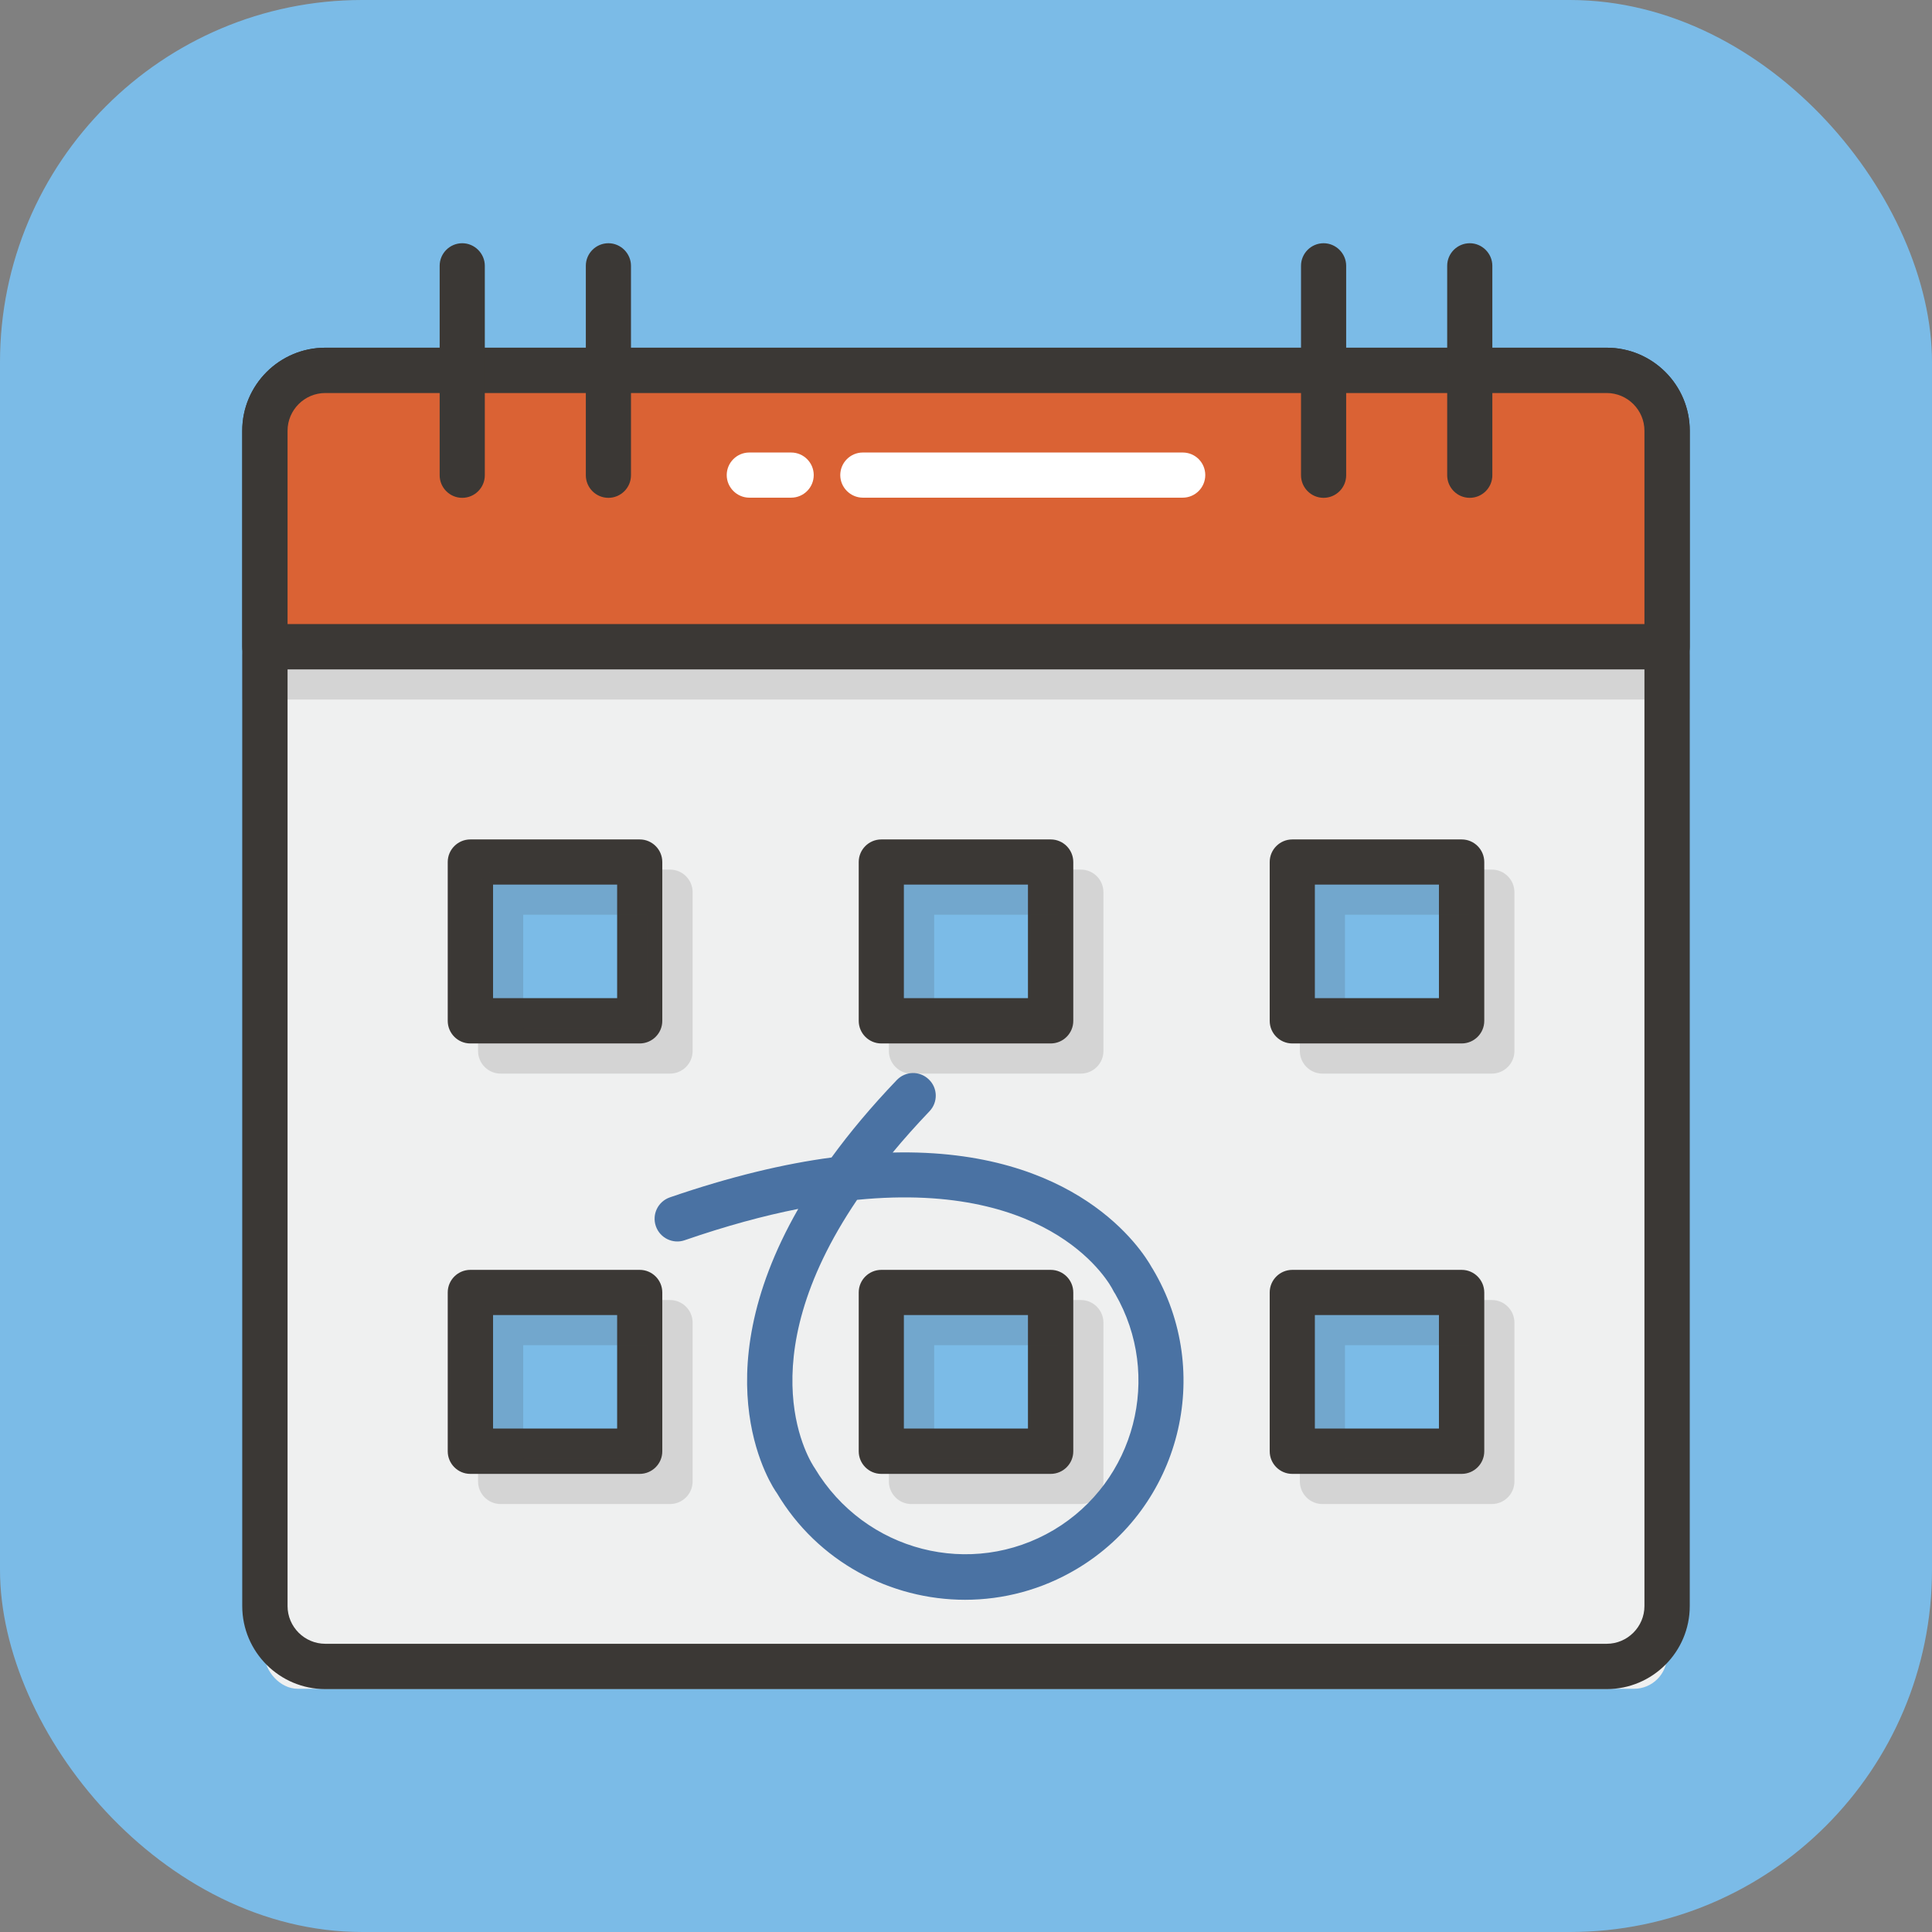 <?xml version="1.0" encoding="UTF-8"?>
<svg xmlns="http://www.w3.org/2000/svg" id="Calque_2" data-name="Calque 2" viewBox="0 0 117.24 117.24">
  <rect x="0" y="0" width="117.24" height="117.24" fill="#808080" stroke="none"/>
  <defs>
    <style>
      .cls-1 {
        fill: #eff0f0;
      }

      .cls-1, .cls-2, .cls-3, .cls-4, .cls-5, .cls-6 {
        stroke-width: 0px;
      }

      .cls-2 {
        fill: #3b3835;
      }

      .cls-7 {
        opacity: .15;
      }

      .cls-3 {
        fill: #da6234;
      }

      .cls-4 {
        fill: #fff;
      }

      .cls-5 {
        fill: #7bbbe7;
      }

      .cls-6 {
        fill: #4a72a3;
      }
    </style>
  </defs>
  <g id="Calque_1-2" data-name="Calque 1">
    <g>
      <rect class="cls-5" width="117.24" height="117.24" rx="21.98" ry="21.98"></rect>
      <g>
        <rect class="cls-1" x="16.07" y="23.83" width="85.09" height="78.65" rx="2" ry="2"></rect>
        <path class="cls-2" d="M97.5,102.5H19.74c-2.78,0-5.04-2.26-5.04-5.04V26.14c0-2.78,2.26-5.04,5.04-5.04h77.76c2.78,0,5.04,2.26,5.04,5.04v71.32c0,2.78-2.26,5.04-5.04,5.04ZM19.74,23.85c-1.26,0-2.29,1.03-2.29,2.29v71.32c0,1.26,1.03,2.29,2.29,2.29h77.76c1.26,0,2.29-1.03,2.29-2.29V26.14c0-1.26-1.03-2.29-2.29-2.29H19.74Z"></path>
        <path class="cls-3" d="M101.17,39.25v-13.11c0-2.02-1.64-3.66-3.66-3.66H19.74c-2.02,0-3.66,1.64-3.66,3.66v13.11h85.09Z"></path>
        <path class="cls-2" d="M101.17,40.62H16.07c-.76,0-1.37-.62-1.37-1.37v-13.11c0-2.78,2.26-5.04,5.04-5.04h77.76c2.78,0,5.04,2.26,5.04,5.04v13.11c0,.76-.62,1.37-1.37,1.37ZM17.45,37.87h82.34v-11.73c0-1.26-1.03-2.29-2.29-2.29H19.74c-1.26,0-2.29,1.03-2.29,2.29v11.73Z"></path>
        <g class="cls-7">
          <rect class="cls-2" x="14.7" y="39.7" width="87.84" height="2.75"></rect>
        </g>
        <g>
          <g>
            <path class="cls-2" d="M28.05,30.21c-.76,0-1.37-.62-1.37-1.37v-12.71c0-.76.62-1.37,1.37-1.37s1.37.62,1.37,1.37v12.71c0,.76-.62,1.37-1.37,1.37Z"></path>
            <path class="cls-2" d="M36.92,30.21c-.76,0-1.37-.62-1.37-1.37v-12.71c0-.76.62-1.37,1.37-1.37s1.37.62,1.37,1.37v12.71c0,.76-.62,1.37-1.37,1.37Z"></path>
          </g>
          <g>
            <path class="cls-2" d="M80.32,30.21c-.76,0-1.37-.62-1.37-1.37v-12.71c0-.76.62-1.37,1.37-1.37s1.37.62,1.37,1.37v12.71c0,.76-.62,1.37-1.37,1.37Z"></path>
            <path class="cls-2" d="M89.19,30.21c-.76,0-1.37-.62-1.37-1.37v-12.71c0-.76.62-1.37,1.37-1.37s1.37.62,1.37,1.37v12.71c0,.76-.62,1.37-1.37,1.37Z"></path>
          </g>
        </g>
        <g>
          <path class="cls-4" d="M73.14,28.83c0-.76-.61-1.37-1.37-1.37h-19.41c-.76,0-1.37.62-1.37,1.37s.62,1.37,1.37,1.37h19.41c.76,0,1.37-.62,1.37-1.37Z"></path>
          <path class="cls-4" d="M49.38,28.83c0-.76-.62-1.37-1.37-1.37h-2.54c-.76,0-1.37.62-1.37,1.37s.62,1.37,1.37,1.37h2.54c.76,0,1.37-.62,1.37-1.37Z"></path>
        </g>
        <rect class="cls-5" x="28.54" y="52.31" width="10.28" height="9.64"></rect>
        <path class="cls-2" d="M38.82,63.32h-10.28c-.76,0-1.37-.62-1.37-1.37v-9.64c0-.76.62-1.37,1.37-1.37h10.28c.76,0,1.37.62,1.37,1.37v9.64c0,.76-.62,1.37-1.37,1.37ZM29.92,60.57h7.53v-6.89h-7.53v6.89Z"></path>
        <rect class="cls-5" x="53.48" y="52.31" width="10.28" height="9.64"></rect>
        <path class="cls-2" d="M63.76,63.32h-10.28c-.76,0-1.37-.62-1.37-1.37v-9.64c0-.76.62-1.37,1.37-1.37h10.28c.76,0,1.37.62,1.37,1.37v9.64c0,.76-.62,1.37-1.37,1.37ZM54.85,60.57h7.53v-6.89h-7.53v6.89Z"></path>
        <rect class="cls-5" x="28.54" y="78.43" width="10.28" height="9.64"></rect>
        <path class="cls-2" d="M38.82,89.44h-10.28c-.76,0-1.37-.62-1.37-1.37v-9.64c0-.76.62-1.37,1.37-1.37h10.28c.76,0,1.37.62,1.37,1.37v9.64c0,.76-.62,1.37-1.37,1.37ZM29.92,86.69h7.53v-6.89h-7.53v6.89Z"></path>
        <rect class="cls-5" x="53.48" y="78.43" width="10.28" height="9.64"></rect>
        <path class="cls-2" d="M63.76,89.44h-10.28c-.76,0-1.37-.62-1.37-1.37v-9.64c0-.76.62-1.37,1.37-1.37h10.28c.76,0,1.37.62,1.37,1.37v9.64c0,.76-.62,1.37-1.37,1.37ZM54.85,86.69h7.53v-6.89h-7.53v6.89Z"></path>
        <rect class="cls-5" x="78.42" y="52.31" width="10.28" height="9.64"></rect>
        <path class="cls-2" d="M88.7,63.32h-10.28c-.76,0-1.37-.62-1.37-1.37v-9.64c0-.76.62-1.37,1.37-1.37h10.28c.76,0,1.37.62,1.37,1.37v9.64c0,.76-.62,1.37-1.37,1.37ZM79.79,60.57h7.53v-6.89h-7.53v6.89Z"></path>
        <rect class="cls-5" x="78.42" y="78.43" width="10.28" height="9.64"></rect>
        <path class="cls-2" d="M88.7,89.44h-10.28c-.76,0-1.37-.62-1.37-1.37v-9.64c0-.76.62-1.37,1.37-1.37h10.28c.76,0,1.37.62,1.37,1.37v9.64c0,.76-.62,1.37-1.37,1.37ZM79.79,86.69h7.53v-6.89h-7.53v6.89Z"></path>
        <g class="cls-7">
          <path class="cls-2" d="M40.66,65.15h-10.28c-.76,0-1.37-.62-1.37-1.37v-9.64c0-.76.62-1.37,1.37-1.37h10.28c.76,0,1.37.62,1.37,1.37v9.64c0,.76-.62,1.37-1.37,1.37ZM31.75,62.4h7.53v-6.89h-7.53v6.89Z"></path>
        </g>
        <g class="cls-7">
          <path class="cls-2" d="M65.59,65.15h-10.28c-.76,0-1.37-.62-1.37-1.37v-9.64c0-.76.62-1.37,1.37-1.37h10.28c.76,0,1.37.62,1.37,1.37v9.64c0,.76-.62,1.37-1.37,1.37ZM56.69,62.4h7.53v-6.89h-7.53v6.89Z"></path>
        </g>
        <g class="cls-7">
          <path class="cls-2" d="M40.66,91.27h-10.28c-.76,0-1.37-.62-1.37-1.37v-9.64c0-.76.62-1.37,1.37-1.37h10.28c.76,0,1.37.62,1.37,1.37v9.64c0,.76-.62,1.37-1.37,1.37ZM31.75,88.52h7.53v-6.89h-7.53v6.89Z"></path>
        </g>
        <g class="cls-7">
          <path class="cls-2" d="M65.59,91.27h-10.28c-.76,0-1.37-.62-1.37-1.37v-9.64c0-.76.62-1.37,1.37-1.37h10.28c.76,0,1.37.62,1.37,1.37v9.64c0,.76-.62,1.37-1.37,1.37ZM56.69,88.52h7.53v-6.89h-7.53v6.89Z"></path>
        </g>
        <g class="cls-7">
          <path class="cls-2" d="M90.53,65.15h-10.28c-.76,0-1.37-.62-1.37-1.37v-9.64c0-.76.62-1.37,1.37-1.37h10.28c.76,0,1.37.62,1.37,1.37v9.64c0,.76-.62,1.37-1.37,1.37ZM81.62,62.4h7.53v-6.89h-7.53v6.89Z"></path>
        </g>
        <g class="cls-7">
          <path class="cls-2" d="M90.53,91.27h-10.28c-.76,0-1.37-.62-1.37-1.37v-9.64c0-.76.62-1.37,1.37-1.37h10.28c.76,0,1.37.62,1.37,1.37v9.64c0,.76-.62,1.37-1.37,1.37ZM81.62,88.52h7.53v-6.89h-7.53v6.89Z"></path>
        </g>
        <path class="cls-6" d="M58.57,97.08c-4.53,0-8.95-2.31-11.43-6.48-.19-.25-4.7-6.77,1.3-17.24-2.08.41-4.37,1.03-6.89,1.9-.71.25-1.5-.13-1.75-.85-.25-.72.13-1.5.85-1.75,3.69-1.27,6.95-2.04,9.81-2.42,1.09-1.5,2.4-3.07,3.96-4.7.53-.55,1.39-.57,1.94-.04.55.52.57,1.39.04,1.94-.82.86-1.56,1.69-2.23,2.5,11.14-.27,15.1,5.84,15.74,7,.01.02.03.04.04.06,3.75,6.29,1.68,14.46-4.61,18.21-2.13,1.27-4.47,1.87-6.78,1.87ZM52.01,72.81c-6.77,10-2.77,15.99-2.57,16.28,3.04,5.08,9.51,6.72,14.51,3.75,4.95-2.95,6.6-9.35,3.72-14.33-.05-.07-.09-.14-.13-.22-.16-.33-3.55-6.67-15.53-5.48Z"></path>
      </g>
    </g>
  </g>
</svg>

